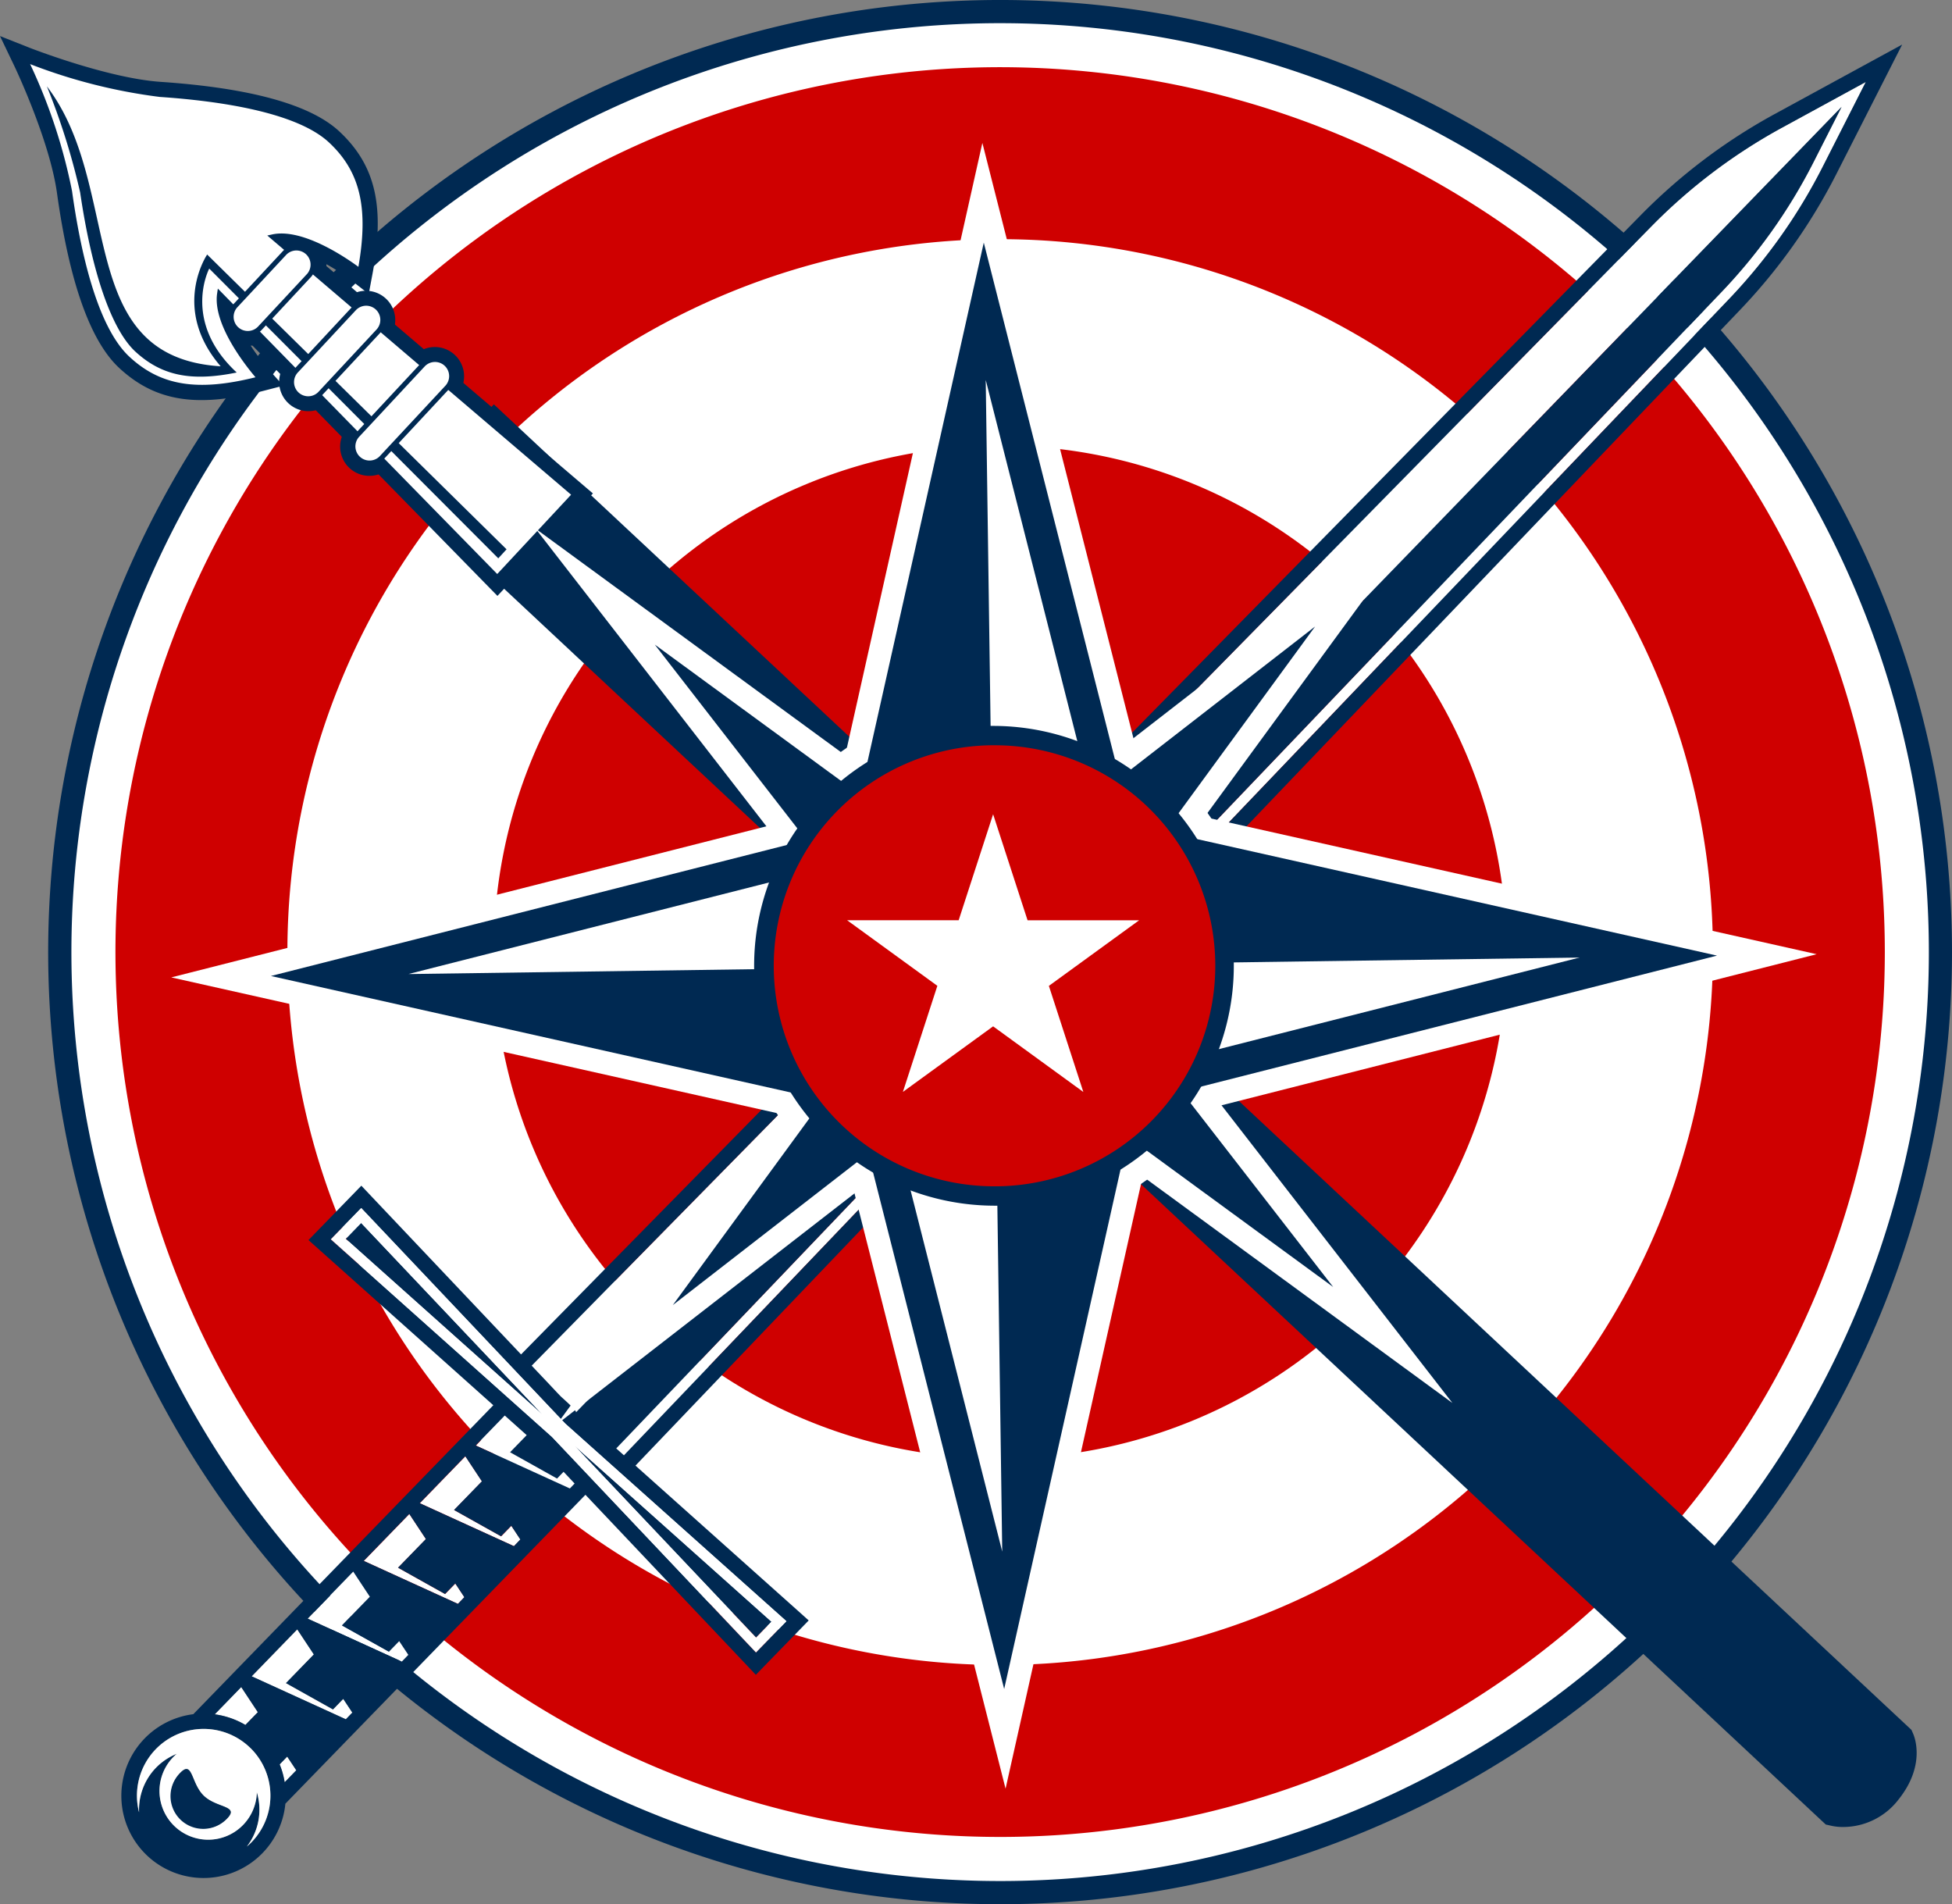 <svg xmlns="http://www.w3.org/2000/svg" xmlns:xlink="http://www.w3.org/1999/xlink" width="149.901" height="146.194" viewBox="0 0 149.901 146.194"><rect x="0" y="0" width="149.901" height="146.194" fill="#808080" stroke="none"/><defs><clipPath id="a"><rect width="149.901" height="146.194" fill="none"/></clipPath></defs><g transform="translate(0 -74)"><g transform="translate(0 74)" clip-path="url(#a)"><path d="M149.9,73.1a73.1,73.1,0,1,0-73.1,73.1,73.1,73.1,0,0,0,73.1-73.1" fill="#002952"/><path d="M148.124,73.1a71.32,71.32,0,1,0-71.32,71.32,71.32,71.32,0,0,0,71.32-71.32" fill="#fff"/><path d="M144.742,73.1A67.938,67.938,0,1,0,76.8,141.035,67.938,67.938,0,0,0,144.742,73.1" fill="#cf0000"/><path d="M131.54,73.1A54.735,54.735,0,1,0,76.8,127.833,54.736,54.736,0,0,0,131.54,73.1" fill="#fff"/><path d="M115.695,73.1a38.89,38.89,0,1,0-38.89,38.89,38.89,38.89,0,0,0,38.89-38.89" fill="#cf0000"/><path d="M39.272,117.146l-.786.809-3.608-2.019,2.138-2.2-1.275-1.929-3.5,3.607,7.234,3.3.5-.511Z" fill="#fff"/><path d="M34.968,121.576l-.786.809-3.608-2.019,2.138-2.2-1.275-1.929-3.5,3.607,7.234,3.3.5-.511Z" fill="#fff"/><path d="M26.36,130.436l-.786.809-3.608-2.019,2.138-2.2L22.829,125.1l-3.5,3.607,7.234,3.3.5-.511Z" fill="#fff"/><path d="M18.846,132.437l.953-.981-1.275-1.929-2.034,2.094a6.284,6.284,0,0,1,2.356.816" fill="#fff"/><path d="M22.055,134.867l-.581.6a6.318,6.318,0,0,1,.384,1.373l.892-.919Z" fill="#fff"/><path d="M30.664,126.006l-.786.809L26.27,124.8l2.138-2.2-1.275-1.929-3.5,3.607,7.234,3.3.5-.511Z" fill="#fff"/><path d="M43.293,113.006l-.5.518-3.608-2.019,1.277-1.314-1.686-1.506-2.231,2.3,7.233,3.3.367-.377Z" fill="#fff"/><path d="M40.831,104.852c.419.443,1.5,2.045,1.92,2.488.181.193,1.623.951,1.477,1.1L141.422,8.207l-2.168,4.266a41.9,41.9,0,0,1-7.176,10.075L47.323,111.206l.591.528L132.648,23.1a43.047,43.047,0,0,0,4.938-6.178q.868-1.32,1.634-2.7.384-.69.74-1.391l3.324-6.54L136.842,9.8a42.785,42.785,0,0,0-10.051,7.6Z" fill="#fff"/><path d="M61.179,123.584,48.8,112.525l84.7-88.6a43.866,43.866,0,0,0,7.515-10.552l3.324-6.54,1.734-3.412-3.361,1.831-6.441,3.511a43.871,43.871,0,0,0-10.331,7.817L40.014,103.989,28.6,91.934l-.851-.9-.863.888-1.167,1.2-1.167,1.2-.863.888.924.824,13.271,11.856L14.844,131.611a6.313,6.313,0,1,0,7.071,6.871l23.043-23.717,12.234,12.923.851.9.863-.888,1.167-1.2,1.167-1.2.863-.888ZM18.953,141.775a4.625,4.625,0,0,0,.772-4.168,3.737,3.737,0,1,1-6.416-2.708,3.59,3.59,0,0,1,.265-.246,4.608,4.608,0,0,0-2.893,4.49,5.123,5.123,0,1,1,8.634,2.295c-.116.12-.237.231-.362.337m.847-10.32-.954.982a6.278,6.278,0,0,0-2.356-.816l2.035-2.094Zm1.674,4.01.581-.6.7,1.051-.893.919a6.309,6.309,0,0,0-.384-1.372M26.558,132l-7.233-3.3,3.5-3.606,1.275,1.928-2.139,2.2,3.608,2.02.786-.81.7,1.052Zm4.3-4.43-7.233-3.3,3.5-3.607,1.275,1.929-2.139,2.2,3.608,2.02.786-.81.7,1.052Zm4.305-4.43-7.234-3.3,3.5-3.607,1.275,1.929-2.139,2.2,3.609,2.019.786-.809.695,1.052Zm4.3-4.43-7.234-3.3,3.5-3.607,1.275,1.928-2.138,2.2,3.608,2.019.786-.809.695,1.052Zm4.3-4.43-7.234-3.3,2.232-2.3,1.685,1.506-1.276,1.314,3.608,2.019.5-.519.848.9ZM143.283,6.291l-3.323,6.54q-.357.7-.74,1.391-.765,1.377-1.634,2.7a43,43,0,0,1-4.938,6.178L47.914,111.734l-.591-.528,84.754-88.658a41.9,41.9,0,0,0,7.177-10.075l2.168-4.266L44.228,108.441c.111-.114-1.059-1.123-1.157-1.222-.306-.31-.6-.633-.9-.95l-1.341-1.417,85.96-87.445a42.764,42.764,0,0,1,10.051-7.6ZM42.394,110.329,25.406,95.153l1.167-1.2,1.167-1.2L43.4,109.294,60.388,124.47l-1.167,1.2-1.167,1.2Z" fill="#002952"/><path d="M41.685,108.633,27.733,93.895l-.592.609-.592.609Z" fill="#002952"/><path d="M44.109,110.989l13.952,14.739.592-.609.592-.609Z" fill="#002952"/><path d="M58.054,126.872l1.168-1.2,1.167-1.2L43.4,109.294,27.739,92.75l-1.167,1.2-1.167,1.2L42.4,110.329Zm1.191-2.362-.592.609-.591.609L44.109,110.989ZM27.14,94.5l.592-.609,13.952,14.739L26.549,95.112Z" fill="#fff"/><path d="M19.211,134.191a5.122,5.122,0,0,0-8.531,4.952,4.611,4.611,0,0,1,2.893-4.49c-.091.078-.179.159-.264.246a3.739,3.739,0,1,0,6.415,2.708,4.623,4.623,0,0,1-.771,4.169c.124-.106.246-.218.362-.337a5.126,5.126,0,0,0-.1-7.248m-5.322,5.477a2.51,2.51,0,0,1-.051-3.551c.966-1,.806.783,1.8,1.75s2.768.755,1.8,1.75a2.51,2.51,0,0,1-3.551.051" fill="#fff"/><path d="M17.441,139.617c.965-1-.807-.784-1.8-1.75s-.835-2.745-1.8-1.75a2.511,2.511,0,1,0,3.6,3.5" fill="#002952"/><path d="M141.553,139.319a3.214,3.214,0,0,1-.678-.062l-.206-.046-.155-.144L32.616,38.2l5.357-5.808.574.536L146,133.379l.064.15c.032.073.758,1.826-1,4.027a4.41,4.41,0,0,1-3.507,1.763m-.155-1.562a2.885,2.885,0,0,0,2.443-1.174,2.92,2.92,0,0,0,.814-2.321L38.054,34.606l-3.24,3.514Z" fill="#002952"/><path d="M141.554,140.271a4.074,4.074,0,0,1-.9-.089l-.445-.1-.343-.319L31.277,38.251l6.646-7.207,1.274,1.19L146.789,132.818l.144.332c.1.239.944,2.4-1.13,5a5.368,5.368,0,0,1-4.249,2.121m-.158-2.516c.046,0,.1,0,.158,0a2.868,2.868,0,0,0,2.287-1.177,2.921,2.921,0,0,0,.814-2.322L38.054,34.606,34.813,38.12Z" fill="#002952"/><path d="M38.2,45.476,18.153,25a16.158,16.158,0,0,0,2.4,3.557l.862.954-1.245.324c-5.014,1.305-8.171.8-10.893-1.734C7.1,26.075,5.518,21.6,4.572,14.81,4,10.7,1.268,4.976,1.241,4.918L.38,3.124l1.852.732c.058.023,5.962,2.34,10.1,2.621,6.842.463,11.414,1.724,13.589,3.749h0c2.72,2.536,3.445,5.648,2.5,10.743l-.235,1.265-1.013-.793A16.221,16.221,0,0,0,23.442,19.3L45.258,37.9ZM16.32,20.9,38.174,43.217l4.831-5.186L19.239,17.765l1.534-.337c2.107-.466,4.828,1.048,6.315,2.035.525-3.817-.137-6.147-2.229-8.095-1.878-1.75-6.246-2.9-12.631-3.334A38.035,38.035,0,0,1,3.414,5.949a38.1,38.1,0,0,1,2.7,8.645C7,20.933,8.459,25.208,10.337,26.957c2.091,1.95,4.464,2.445,8.232,1.651-1.089-1.412-2.791-4.016-2.478-6.155Z" fill="#002952"/><path d="M38.289,43.995,16.415,22.069c-.259,1.311-.212,3.632,2.3,5.959l1.114,1.032-1.489.3c-3.732.761-6.262.223-8.46-1.793C7.366,25.263,6.048,19.4,5.386,14.89A52.288,52.288,0,0,0,2.878,6.918l1.345-.763c2.363,3.1,3.2,6.848,4,10.475,1.153,5.2,2.086,9.42,7.043,10.484a7.817,7.817,0,0,1,0-8.011l.526-.773L39.984,42.147Z" fill="#002952"/><path d="M38.2,45.752,18.987,26.123a17.42,17.42,0,0,0,1.7,2.305l1.068,1.186-1.546.4c-5.085,1.323-8.294.808-11.071-1.778-2.2-2.055-3.806-6.564-4.76-13.4C3.812,10.739,1.1,5.059,1.069,5L0,2.769l2.3.909c.061.024,5.978,2.333,10.046,2.608,6.89.469,11.5,1.747,13.706,3.8C28.829,12.673,29.57,15.837,28.61,21l-.294,1.571-1.258-.983A17.34,17.34,0,0,0,24.6,20.031L45.532,37.885ZM16.187,20.489,38.17,42.941l4.56-4.894-23.9-20.385,1.905-.42c2.041-.454,4.581.853,6.2,1.9.43-3.539-.242-5.8-2.207-7.63-1.818-1.7-6.263-2.861-12.514-3.285A37.639,37.639,0,0,1,3.747,6.26a37.693,37.693,0,0,1,2.559,8.308c.863,6.205,2.341,10.555,4.161,12.249,1.965,1.832,4.268,2.338,7.767,1.662-1.155-1.545-2.634-3.988-2.331-6.053Z" fill="#002952"/><path d="M19.041,26.365a2.057,2.057,0,0,1-1.5-3.46l3.747-4.024A2.058,2.058,0,1,1,24.3,21.687L20.549,25.71a2.045,2.045,0,0,1-1.433.654h-.075m3.387-6.42L18.68,23.969a.494.494,0,0,0,.025.7.419.419,0,0,0,.356.133.491.491,0,0,0,.345-.157l3.748-4.024a.494.494,0,0,0-.025-.7.5.5,0,0,0-.7.024" fill="#002952"/><path d="M19.042,26.554A2.246,2.246,0,0,1,17.4,22.776l3.747-4.023a2.248,2.248,0,1,1,3.289,3.064L20.688,25.84a2.24,2.24,0,0,1-1.646.714m3.75-6.576a.31.31,0,0,0-.226.1L18.818,24.1a.311.311,0,0,0-.081.22.3.3,0,0,0,.1.213.354.354,0,0,0,.219.082.309.309,0,0,0,.215-.1l3.747-4.023A.308.308,0,0,0,23,20.06a.3.3,0,0,0-.208-.082" fill="#002952"/><path d="M23.682,31.378a2.057,2.057,0,0,1-1.506-3.459l4.438-4.764a2.045,2.045,0,0,1,1.434-.654,2,2,0,0,1,1.475.551,2.056,2.056,0,0,1,.1,2.908l-4.437,4.764a2.051,2.051,0,0,1-1.506.654m4.075-7.159-4.438,4.764a.5.5,0,1,0,.726.677L28.483,24.9a.493.493,0,0,0-.025-.7.511.511,0,0,0-.355-.134.493.493,0,0,0-.346.159" fill="#002952"/><path d="M23.68,31.569a2.248,2.248,0,0,1-1.641-3.78l4.436-4.763a2.248,2.248,0,0,1,3.29,3.064l-4.438,4.764a2.23,2.23,0,0,1-1.565.713l-.082,0m-.222-2.456a.308.308,0,0,0,.016.434.328.328,0,0,0,.219.081.312.312,0,0,0,.215-.1l4.436-4.763a.307.307,0,0,0-.015-.434.266.266,0,0,0-.219-.081.3.3,0,0,0-.214.1Z" fill="#002952"/><path d="M28.364,36.345a2.057,2.057,0,0,1-1.5-3.46L31.9,27.474a2.058,2.058,0,0,1,3.012,2.806l-5.04,5.41a2.049,2.049,0,0,1-1.434.654h-.074m5.042-7.965a.493.493,0,0,0-.363.158h0L28,33.949a.5.5,0,0,0,.024.7.522.522,0,0,0,.357.134.5.5,0,0,0,.345-.159l5.04-5.41a.494.494,0,0,0-.025-.7.5.5,0,0,0-.338-.134" fill="#002952"/><path d="M28.363,36.534a2.248,2.248,0,0,1-1.641-3.78l5.039-5.41a2.248,2.248,0,0,1,3.29,3.064l-5.04,5.412a2.238,2.238,0,0,1-1.566.713h-.082m-.221-2.457h0a.309.309,0,0,0,.015.435.346.346,0,0,0,.219.081.312.312,0,0,0,.215-.1l5.039-5.41a.306.306,0,1,0-.449-.417Z" fill="#002952"/><path d="M33.715,38.161l4.3-4.662,107.33,100.339s.593,1.371-.893,3.232a3.561,3.561,0,0,1-3.4,1.426Z" fill="#002952"/><path d="M25.391,10.8c2.609,2.43,3.121,5.419,2.264,10.03,0,0-4.1-3.213-6.715-2.638L44.131,37.966l-5.944,6.381L16.863,22.566c-.388,2.648,3.107,6.511,3.107,6.511-4.539,1.181-7.557.881-10.165-1.549S5.941,18.984,5.344,14.7s-3.4-10.121-3.4-10.121S7.967,6.963,12.281,7.255s10.5,1.112,13.11,3.542" fill="#fff"/><path d="M38.265,42.867l.635-.692L15.909,19.542s-2.806,4.123,1.037,8.582C5.536,27.41,9.549,14.418,3.6,6.629a52.732,52.732,0,0,1,2.555,8.149C7.068,20.977,8.575,25.316,10.4,27c2,1.833,4.253,2.322,7.777,1.6-4.246-3.937-2.109-7.978-2.109-7.978Z" fill="#002952"/><path d="M44.406,37.95l-6.215,6.672L17.023,23c0,2.508,3.056,5.911,3.089,5.947l.21.233-.3.079c-4.792,1.247-7.789.786-10.343-1.594-2.579-2.4-3.881-8.362-4.519-12.939C4.57,10.525,1.8,4.722,1.773,4.663l-.21-.438.452.179c.06.024,6.045,2.374,10.279,2.661,4.61.313,10.647,1.19,13.227,3.593,2.554,2.379,3.226,5.335,2.322,10.2l-.058.308-.247-.193c-.038-.03-3.651-2.833-6.153-2.659Zm-6.222,6.121,5.672-6.089-23.33-19.9L20.9,18c2.325-.511,5.68,1.792,6.623,2.486.794-4.543.131-7.324-2.262-9.553-2.5-2.326-8.444-3.183-12.992-3.491a41.951,41.951,0,0,1-9.955-2.52,41.965,41.965,0,0,1,3.219,9.751c.629,4.515,1.9,10.386,4.4,12.713,2.392,2.228,5.214,2.694,9.688,1.58-.759-.892-3.293-4.076-2.948-6.43l.056-.38Z" fill="#002952"/><path d="M21.857,19.414l-3.748,4.024a1.277,1.277,0,0,0,1.869,1.741l3.748-4.024a1.277,1.277,0,0,0-1.869-1.741" fill="#fff"/><path d="M23.865,21.284l-3.748,4.024a1.468,1.468,0,1,1-2.148-2l3.749-4.023a1.467,1.467,0,1,1,2.147,2m-5.617,2.283a1.087,1.087,0,1,0,1.59,1.482l3.749-4.024A1.087,1.087,0,0,0,22,19.543Z" fill="#002952"/><path d="M27.186,23.687l-4.438,4.764a1.277,1.277,0,0,0,1.869,1.741l4.438-4.764a1.277,1.277,0,1,0-1.869-1.741" fill="#fff"/><path d="M29.194,25.558l-4.438,4.764a1.468,1.468,0,1,1-2.148-2l4.438-4.764a1.468,1.468,0,0,1,2.148,2m-6.307,3.023a1.087,1.087,0,1,0,1.59,1.482L28.915,25.3a1.086,1.086,0,0,0-1.59-1.481Z" fill="#002952"/><path d="M32.471,28.006l-5.04,5.41A1.277,1.277,0,1,0,29.3,35.158l5.04-5.411a1.277,1.277,0,1,0-1.869-1.741" fill="#fff"/><path d="M34.479,29.878l-5.04,5.409a1.468,1.468,0,1,1-2.148-2l5.041-5.409a1.467,1.467,0,1,1,2.147,2M27.57,33.547a1.087,1.087,0,0,0,1.59,1.482l5.04-5.411a1.086,1.086,0,1,0-1.59-1.481Z" fill="#002952"/><path d="M111.535,107.717,77.691,82.957l8.14-8.374ZM83.093,82.5,93.22,89.911,85.529,80Z" fill="#fff"/><path d="M85.136,72.791,76.762,64.65l33.135-25.7Zm-2.96-7.838,2.5,2.436L92.09,57.262Z" fill="#fff"/><path d="M66.829,73.72,41.124,40.586,74.97,65.347ZM59.442,58.394l7.69,9.912,2.436-2.5Z" fill="#fff"/><path d="M42.764,109.357,67.525,75.512,75.9,83.65ZM67.98,80.914,60.572,91.04l9.913-7.69Z" fill="#fff"/><path d="M77.147,132.054l-14.239-56.1L89.8,75.577Zm-9.682-52.6,9.466,37.3L85.342,79.2Z" fill="#fff"/><path d="M77.221,137.33,61.337,74.753l30-.424ZM69.035,80.653l7.822,30.817,6.95-31.025Z" fill="#fff"/><path d="M78.774,124.789l-3.513-.364-.686-48.633L89.8,75.577ZM78.181,79.3l.423,29.978L85.342,79.2Z" fill="#fff"/><path d="M78.136,87.574l-.379-26.892,56.476,12.653Zm3.242-22.435.251,17.878,37.3-9.466Z" fill="#fff"/><path d="M76.932,89.146l-.424-30,63,14.115Zm5.693-22.471.207,14.772,30.817-7.822Z" fill="#fff"/><path d="M77.971,75.907l-.214-15.225,49.211,11.026-.364,3.513Zm3.407-10.768.1,7.162,29.978-.423Z" fill="#fff"/><path d="M62.862,72.725,75.514,16.248l14.239,56.1ZM75.73,31.556,67.319,69.1,85.2,68.853Z" fill="#fff"/><path d="M61.326,73.973l14.114-63L91.324,73.55ZM75.8,36.832l-6.95,31.025,14.772-.208Z" fill="#fff"/><path d="M62.862,72.725,73.887,23.513l3.513.364.686,48.632Zm11.195-33.7L67.319,69.1,74.48,69Z" fill="#fff"/><path d="M74.9,87.62,18.428,74.967l56.1-14.239ZM33.736,74.752l37.548,8.411-.252-17.878Z" fill="#fff"/><path d="M76.152,89.156l-63-14.114L75.729,59.158ZM39.012,74.678l31.024,6.95-.207-14.772Z" fill="#fff"/><path d="M74.9,87.62,25.693,76.6l.364-3.513L74.689,72.4Zm-33.7-11.195,30.078,6.738L71.184,76Z" fill="#fff"/><path d="M76.333,93.6h-.006A19.529,19.529,0,0,1,56.881,74.425,19.473,19.473,0,0,1,76.057,54.7l.266,0a19.534,19.534,0,0,1,19.459,19.18A19.473,19.473,0,0,1,76.605,93.6Zm0-35.349-.241,0A15.917,15.917,0,0,0,60.436,74.375,15.96,15.96,0,0,0,76.32,90.047l.247,0A15.916,15.916,0,0,0,92.226,73.927a15.959,15.959,0,0,0-15.89-15.672" fill="#fff"/><path d="M76.338,94.348a20.278,20.278,0,0,1-20.2-19.912A20.2,20.2,0,0,1,76.046,53.957l.291,0A20.275,20.275,0,0,1,96.525,73.867,20.194,20.194,0,0,1,76.616,94.346Zm0-35.35-.223,0a15.153,15.153,0,0,0,.213,30.3l.223,0A15.153,15.153,0,0,0,76.336,59" fill="#fff"/><path d="M80.392,82.729,85.68,77.29l16.7,21.523Z" fill="#002952"/><path d="M84.908,70.09,79.469,64.8l21.523-16.7Z" fill="#002952"/><path d="M72.269,65.574l-5.288,5.439L50.283,49.49Z" fill="#002952"/><path d="M67.753,78.213,73.192,83.5,51.669,100.2Z" fill="#002952"/><path d="M65.186,77.7l22.385-.316L77.039,124.4Z" fill="#fff"/><path d="M77.114,129.676,63.616,76.5l25.491-.359ZM66.757,78.907l10.208,40.217,9.071-40.489Z" fill="#002952"/><path d="M76.379,77.545l11.192-.158L77.039,124.4Z" fill="#002952"/><path d="M79.882,85.3l-.316-22.385,47.013,10.532Z" fill="#fff"/><path d="M78.679,86.866,78.32,61.375l53.536,11.994Zm2.136-22.419.272,19.279L121.3,73.517Z" fill="#002952"/><path d="M79.725,74.1l-.158-11.192L126.58,73.443Z" fill="#002952"/><path d="M87.475,70.6l-22.385.316L75.622,23.9Z" fill="#fff"/><path d="M89.045,71.8l-25.491.359L75.548,18.627ZM66.626,69.668,85.9,69.4,75.7,29.179Z" fill="#002952"/><path d="M76.283,70.757l-11.192.158L75.623,23.9Z" fill="#002952"/><path d="M72.779,63.007,73.1,85.392,26.082,74.86Z" fill="#fff"/><path d="M74.342,86.927,20.806,74.934l53.177-13.5ZM31.358,74.785l40.489,9.071-.272-19.279Z" fill="#002952"/><path d="M72.937,74.2l.158,11.192L26.082,74.859Z" fill="#002952"/><path d="M76.326,91.826a17.675,17.675,0,0,1-.244-35.348h.253a17.674,17.674,0,0,1,.245,35.347Z" fill="#cf0000"/><path d="M76.335,57.22a16.931,16.931,0,0,1,.234,33.861l-.243,0a16.932,16.932,0,0,1-.234-33.862h.243m0-1.487-.265,0A18.418,18.418,0,0,0,57.914,74.411,18.491,18.491,0,0,0,76.326,92.569l.264,0A18.418,18.418,0,0,0,94.747,73.892,18.49,18.49,0,0,0,76.336,55.733" fill="#002952"/><path d="M76.265,62.515l2.646,8.144h8.564l-6.928,5.034,2.646,8.144L76.265,78.8l-6.928,5.033,2.646-8.144-6.928-5.034h8.564Z" fill="#fff"/></g></g></svg>
